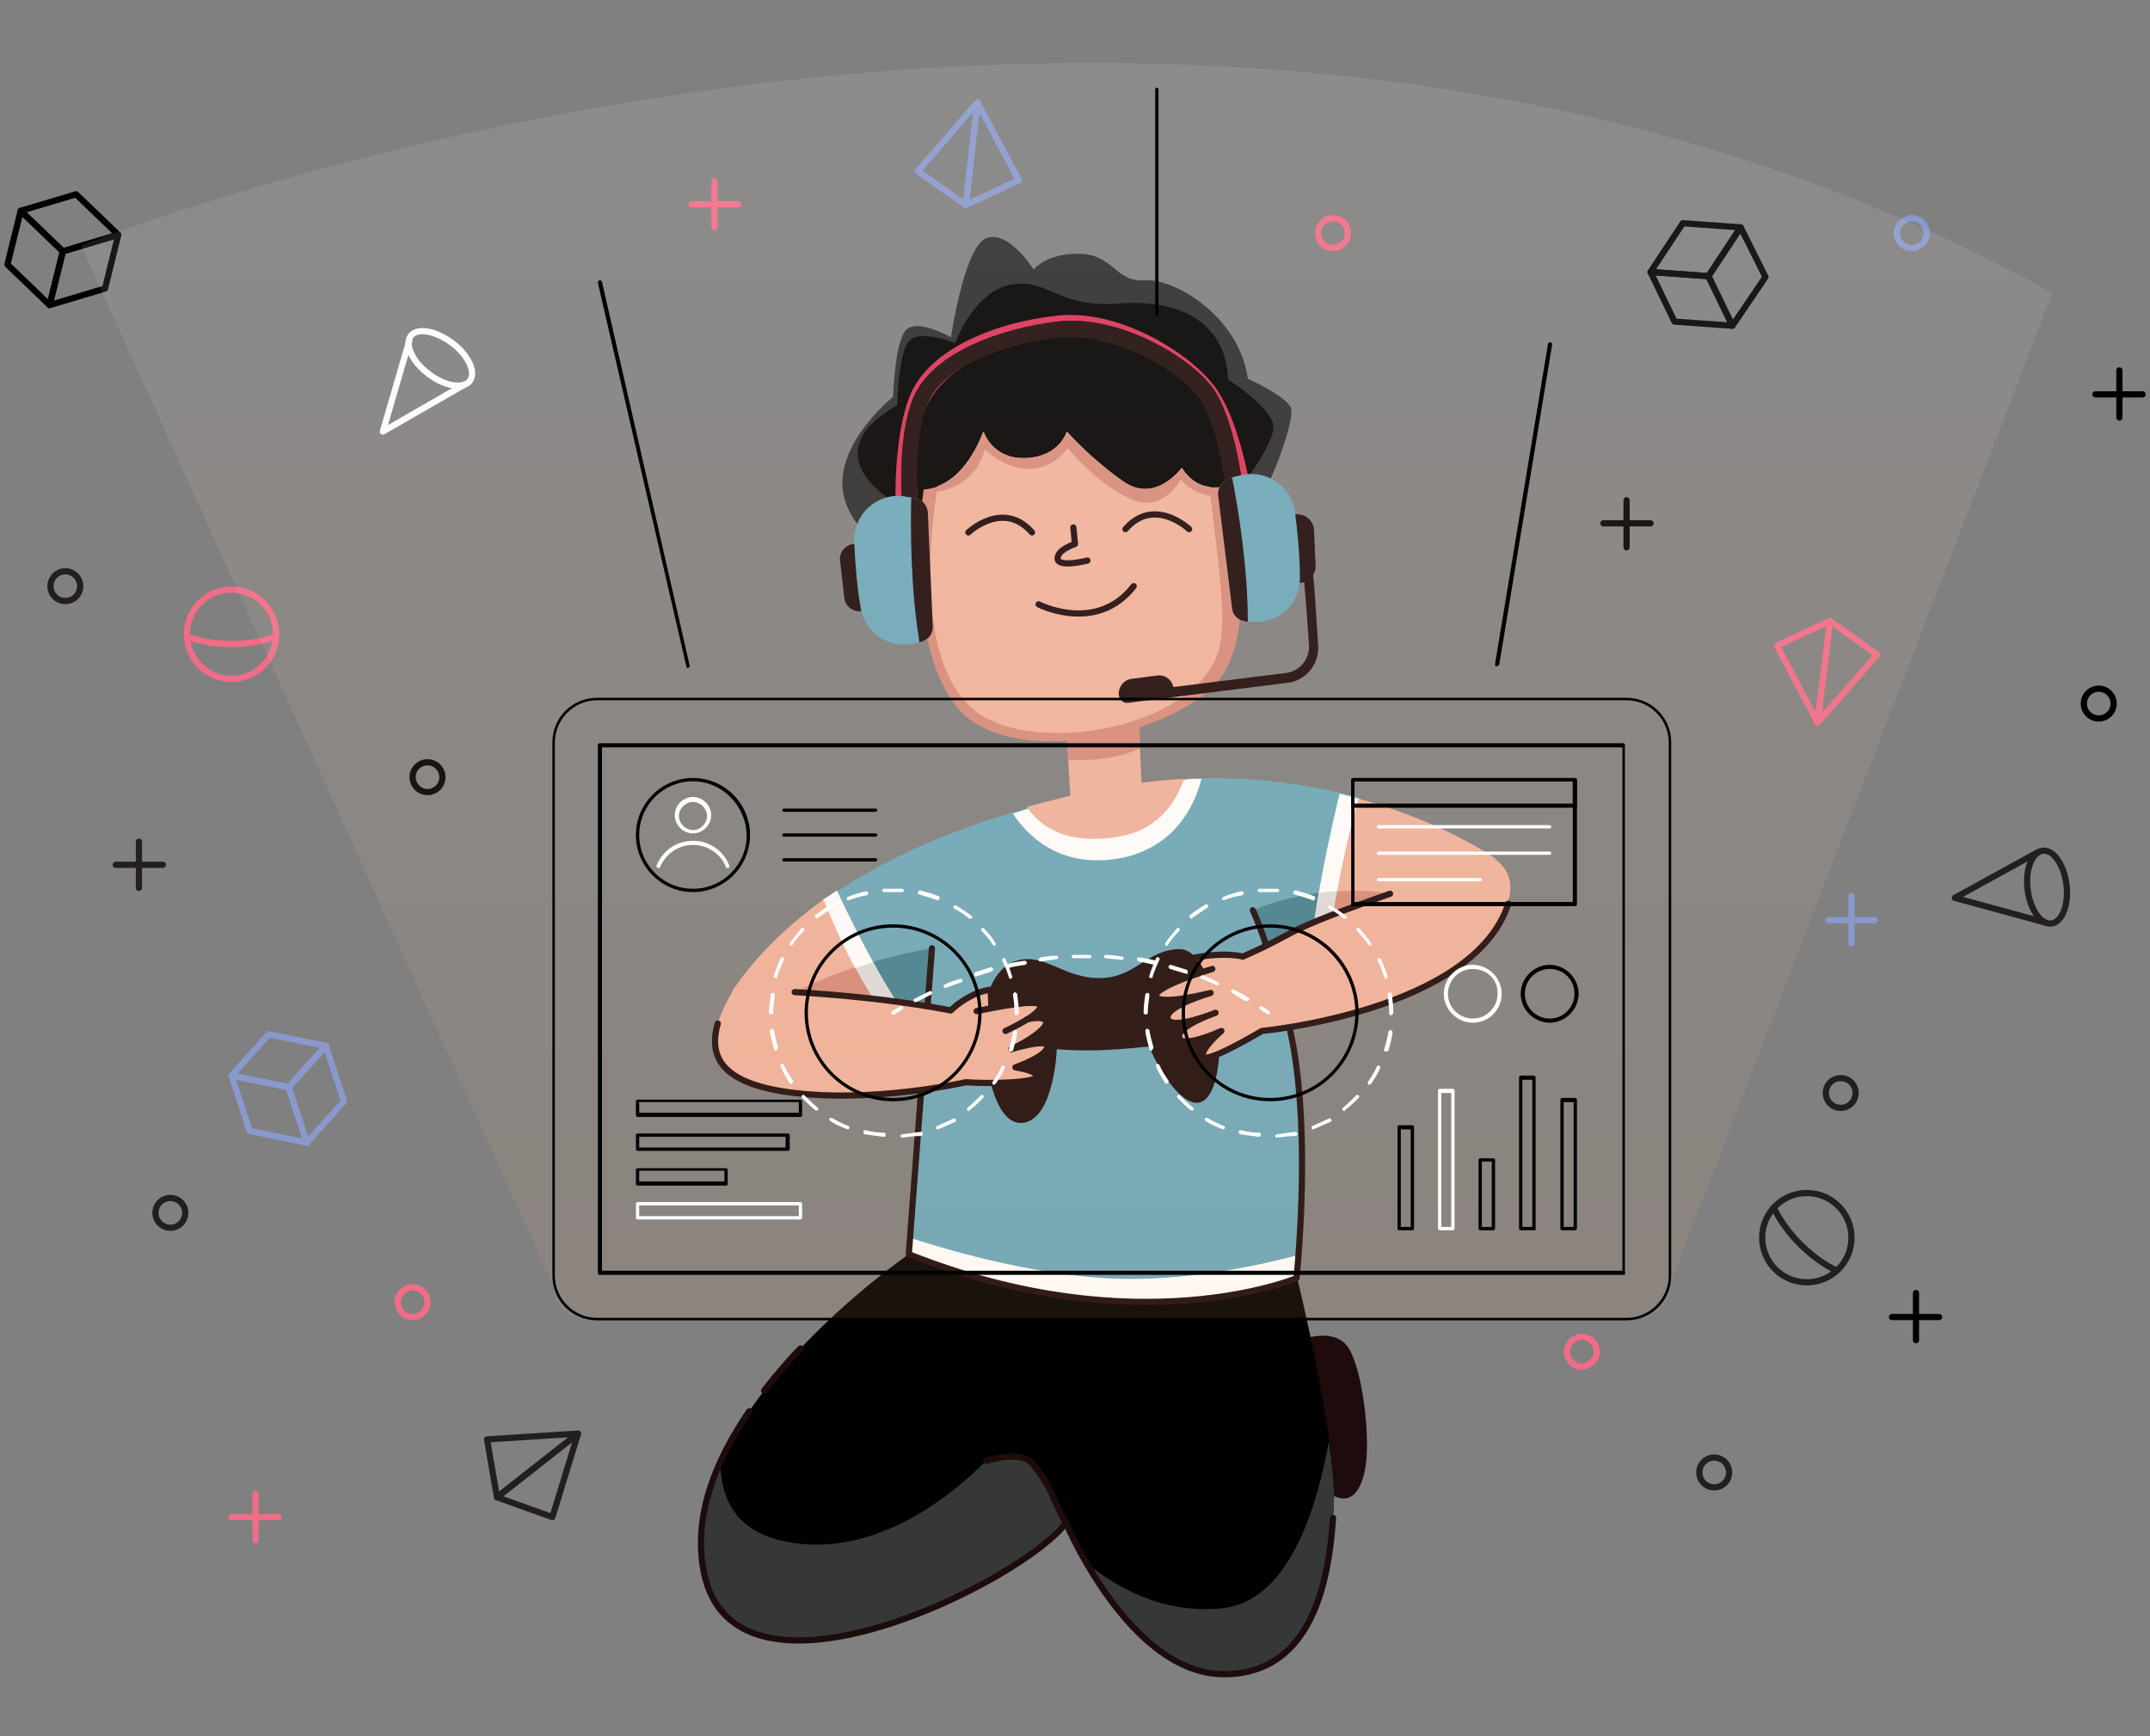 <?xml version="1.0" encoding="utf-8"?>
<!-- Generator: Adobe Illustrator 25.4.1, SVG Export Plug-In . SVG Version: 6.00 Build 0)  -->
<svg version="1.1" id="Layer_1" xmlns="http://www.w3.org/2000/svg" xmlns:xlink="http://www.w3.org/1999/xlink" x="0px" y="0px"
	 viewBox="0 0 260 210" style="enable-background:new 0 0 260 210;" xml:space="preserve">
<rect x="0" y="0" width="260" height="210" fill="#808080" stroke="none"/>
<style type="text/css">
	.st0{fill:none;stroke:#010101;stroke-width:0.75;stroke-linecap:round;stroke-linejoin:round;stroke-miterlimit:10;}
	.st1{fill:none;stroke:#8999CD;stroke-width:0.75;stroke-linecap:round;stroke-linejoin:round;stroke-miterlimit:10;}
	.st2{fill:none;stroke:#F16C86;stroke-width:0.75;stroke-linecap:round;stroke-linejoin:round;stroke-miterlimit:10;}
	.st3{fill:none;stroke:#231F20;stroke-width:0.75;stroke-linecap:round;stroke-linejoin:round;stroke-miterlimit:10;}
	.st4{fill:none;stroke:#FFFFFF;stroke-width:0.75;stroke-linecap:round;stroke-linejoin:round;stroke-miterlimit:10;}
	.st5{fill:none;stroke:#000000;stroke-width:0.75;stroke-linecap:round;stroke-linejoin:round;stroke-miterlimit:10;}
	.st6{fill:#1E0C0C;}
	.st7{fill:#010101;}
	.st8{fill:#363838;}
	.st9{fill:none;stroke:#1E0C0C;stroke-width:0.75;stroke-linecap:round;stroke-linejoin:round;stroke-miterlimit:10;}
	.st10{fill:#2C2E2D;}
	.st11{fill:#DB3256;}
	.st12{fill:#F0B39C;}
	.st13{fill:#D68C7B;}
	.st14{fill:#6CA8BA;}
	.st15{fill:#438291;}
	.st16{fill:#FFFFFF;}
	.st17{fill:#DDDBDC;}
	.st18{opacity:0.1;}
</style>
<g>
	<g id="SHAPES">
		<g>
			<polygon class="st0" points="210.5,27.5 206.6,33.4 199.6,32.9 203.5,27 			"/>
			<polygon class="st0" points="199.6,32.9 202.5,38.9 209.5,39.4 206.6,33.4 			"/>
			<polygon class="st0" points="210.5,27.5 206.6,33.4 209.5,39.4 213.5,33.5 			"/>
		</g>
		<g>
			<polygon class="st0" points="14.3,28.4 7.6,30.4 2.5,25.5 9.2,23.5 			"/>
			<polygon class="st0" points="2.5,25.5 0.9,32 6,36.9 7.6,30.4 			"/>
			<polygon class="st0" points="14.3,28.4 7.6,30.4 6,36.9 12.7,34.9 			"/>
		</g>
		<g>
			<polygon class="st1" points="28,130.1 34.9,131.5 37.1,138.2 30.2,136.8 			"/>
			<polygon class="st1" points="37.1,138.2 41.6,133.2 39.4,126.5 34.9,131.5 			"/>
			<polygon class="st1" points="28,130.1 34.9,131.5 39.4,126.5 32.5,125.1 			"/>
		</g>
		<g>
			<polygon class="st1" points="111,20.7 118.2,12.4 116.8,24.8 			"/>
			<polygon class="st1" points="123.2,21.8 118.2,12.4 116.8,24.8 			"/>
		</g>
		<g>
			<polygon class="st2" points="227,79.2 219.8,87.4 221.3,75.1 			"/>
			<polygon class="st2" points="214.9,78.1 219.8,87.4 221.3,75.1 			"/>
		</g>
		<g>
			<polygon class="st3" points="58.9,174.1 69.9,173.4 60.1,181.1 			"/>
			<polygon class="st3" points="66.8,183.5 69.9,173.4 60.1,181.1 			"/>
		</g>
		<g>
			<path class="st4" d="M49.7,40.6c-0.8,1,0.1,3.1,2.1,4.6c1.9,1.5,4.2,1.9,5,0.9c0.8-1-0.1-3.1-2.1-4.6
				C52.7,40,50.5,39.6,49.7,40.6z"/>
			<polyline class="st4" points="49.5,41.2 46.3,52.2 56.2,46.5 			"/>
		</g>
		<g>
			<path class="st3" d="M247,102.9c-1.3,0.2-2.1,2.3-1.8,4.7c0.3,2.4,1.6,4.3,2.9,4.1c1.3-0.2,2.1-2.3,1.8-4.7
				C249.6,104.6,248.3,102.7,247,102.9z"/>
			<polyline class="st3" points="246.4,103.1 236.4,108.6 247.4,111.6 			"/>
		</g>
		<g>
			<ellipse transform="matrix(0.707 -0.707 0.707 0.707 -46.025 42.283)" class="st2" cx="28" cy="76.7" rx="5.4" ry="5.4"/>
			<path class="st2" d="M33.4,77c-1.7,0.6-3.5,0.9-5.4,0.9c-1.9,0-3.7-0.3-5.4-0.9"/>
		</g>
		<g>
			<circle class="st3" cx="218.5" cy="149.7" r="5.4"/>
			<path class="st3" d="M222.1,153.7c-1.6-0.8-3.1-1.9-4.4-3.2c-1.3-1.3-2.4-2.8-3.2-4.4"/>
		</g>
	</g>
	<g id="DOTS">
		<path class="st2" d="M51.7,157.5c0-1-0.8-1.8-1.8-1.8s-1.8,0.8-1.8,1.8c0,1,0.8,1.8,1.8,1.8S51.7,158.5,51.7,157.5z"/>
		<path class="st3" d="M22.4,146.7c0-1-0.8-1.8-1.8-1.8c-1,0-1.8,0.8-1.8,1.8s0.8,1.8,1.8,1.8C21.6,148.5,22.4,147.7,22.4,146.7z"/>
		<circle class="st3" cx="7.9" cy="70.9" r="1.8"/>
		<path class="st1" d="M233,28.2c0-1-0.8-1.8-1.8-1.8s-1.8,0.8-1.8,1.8c0,1,0.8,1.8,1.8,1.8S233,29.2,233,28.2z"/>
		<path class="st3" d="M224.4,132.2c0-1-0.8-1.8-1.8-1.8c-1,0-1.8,0.8-1.8,1.8s0.8,1.8,1.8,1.8C223.6,134,224.4,133.2,224.4,132.2z"
			/>
		<path class="st5" d="M255.6,85.1c0-1-0.8-1.8-1.8-1.8c-1,0-1.8,0.8-1.8,1.8c0,1,0.8,1.8,1.8,1.8C254.8,86.9,255.6,86.1,255.6,85.1
			z"/>
		<path class="st2" d="M163,28.2c0-1-0.8-1.8-1.8-1.8c-1,0-1.8,0.8-1.8,1.8c0,1,0.8,1.8,1.8,1.8C162.2,30,163,29.2,163,28.2z"/>
		<path class="st0" d="M53.5,94c0-1-0.8-1.8-1.8-1.8c-1,0-1.8,0.8-1.8,1.8c0,1,0.8,1.8,1.8,1.8C52.7,95.8,53.5,95,53.5,94z"/>
		<path class="st2" d="M193.1,163.5c0-1-0.8-1.8-1.8-1.8c-1,0-1.8,0.8-1.8,1.8c0,1,0.8,1.8,1.8,1.8
			C192.3,165.2,193.1,164.4,193.1,163.5z"/>
		<path class="st3" d="M209.1,178.1c0-1-0.8-1.8-1.8-1.8s-1.8,0.8-1.8,1.8s0.8,1.8,1.8,1.8S209.1,179.1,209.1,178.1z"/>
		<g>
			<line class="st3" x1="16.8" y1="101.8" x2="16.8" y2="107.4"/>
			<line class="st3" x1="14" y1="104.6" x2="19.7" y2="104.6"/>
		</g>
		<g>
			<line class="st2" x1="86.4" y1="21.9" x2="86.4" y2="27.5"/>
			<line class="st2" x1="83.6" y1="24.7" x2="89.3" y2="24.7"/>
		</g>
		<g>
			<line class="st2" x1="30.9" y1="180.7" x2="30.9" y2="186.3"/>
			<line class="st2" x1="28" y1="183.5" x2="33.7" y2="183.5"/>
		</g>
		<g>
			<line class="st1" x1="223.9" y1="108.4" x2="223.9" y2="114.1"/>
			<line class="st1" x1="221.1" y1="111.3" x2="226.7" y2="111.3"/>
		</g>
		<g>
			<line class="st0" x1="231.7" y1="156.4" x2="231.7" y2="162.1"/>
			<line class="st0" x1="228.8" y1="159.3" x2="234.5" y2="159.3"/>
		</g>
		<g>
			<line class="st5" x1="256.3" y1="44.8" x2="256.3" y2="50.5"/>
			<line class="st5" x1="253.4" y1="47.7" x2="259.1" y2="47.7"/>
		</g>
		<g>
			<line class="st0" x1="196.7" y1="60.5" x2="196.7" y2="66.2"/>
			<line class="st0" x1="193.9" y1="63.3" x2="199.6" y2="63.3"/>
		</g>
	</g>
	<g id="BOY_PLAYING">
		<g>
			<path class="st6" d="M157.1,162.1c0,0,4.1-1.6,5.8,0.7c1.8,2.3,2.9,11,2.2,14.8s-2.5,4.5-4.8,2.7
				C158,178.3,157.1,162.1,157.1,162.1z"/>
			<path class="st7" d="M109.9,151.7c0,0-28.5,19.6-24.8,38.3c3.7,18.7,38.8,1,43.8-5.9c0,0,7.7,18.3,19.1,18.3
				c11.4,0,12.9-12.9,13.3-20.5c0.4-7.6-4.4-27.2-4.4-27.2L109.9,151.7z"/>
			<path class="st8" d="M119.3,176.7c-0.1-0.2-10.9,12.3-24.1,9.8c-6.5-1.2-8.1-5.6-8.1-9.8c-2,4.3-2.9,8.8-2,13.3
				c3.7,18.7,38.8,1,43.8-5.9c-1.9-3.9-1.9-4.6-3.9-7C123.5,175.3,119.3,176.7,119.3,176.7z"/>
			<path class="st8" d="M148,202.4c11.4,0,12.9-12.9,13.3-20.5c0.1-1.9-0.2-4.6-0.6-7.6c-1.2,6.8-4.4,19.2-12.7,20.2
				c-7.6,0.9-13.5-2.9-16.7-5.5C134.5,194.4,140.4,202.4,148,202.4z"/>
			<path class="st9" d="M90.6,170.7c-4.1,6-6.8,12.7-5.5,19.4c3.7,18.7,38.8,1,43.8-5.9c0,0,7.7,18.3,19.1,18.3
				c10.7,0,12.7-11.3,13.2-18.9"/>
			<path class="st9" d="M93.6,166.7c-0.4,0.5-0.8,1-1.2,1.5"/>
			<path class="st9" d="M96.8,163.1c-1.1,1.1-2.2,2.4-3.2,3.6"/>
			<path class="st9" d="M119.3,176.7c0,0,4.2-1.4,5.6,0.4c2,2.4,2,3.2,3.9,7"/>
		</g>
		<g>
			<path class="st10" d="M111.9,67.4c0,0-7.6-0.4-9.7-6.8C100.2,54.2,108,48,108,48s0.2-7.1,1.7-8.2c1.5-1.2,5.3,1,5.3,1
				s1.6-11,4.3-12s5.7,3.8,5.7,3.8s1.5-2,5.6-1.9c4.1,0.1,4.3,3.5,7.9,3.2c3.7-0.2,11.4,4.5,12.4,11.9c0,0,4.6,2.1,5.2,3.5
				c0.5,1.4-1.9,7.8-3,9.7c0,0,5.4,7.2-5.2,8.4H111.9z"/>
			<path class="st7" d="M109.1,61.3c0,0-11.7-5.9-0.6-12.3c0,0,0.1-6.8,1.6-7.9c1.5-1.2,5.4,0.4,5.4,0.4s2.3-6.4,6.9-7.1
				c4.5-0.7,5.5,2.9,12.9,2.3c10-0.7,13.1,4.5,13.2,9.2c0,0,4.5,2.8,5.4,5.2c0.9,2.4-5.5,9.8-5.5,9.8L109.1,61.3z"/>
			<path class="st11" d="M110.1,63.1c-1,0-1.8-0.7-1.8-1.7c0-0.3-0.3-8.7,1.8-13.7c2.5-5.8,10.9-8.8,17.6-9.5
				c0.6-0.1,1.2-0.1,1.8-0.1c6.9,0,14.6,4.8,17.5,8.8c2.7,3.7,4.1,11.3,4.2,12.2c0.1,0.5-0.1,1-0.4,1.4c-0.3,0.4-0.7,0.6-1.2,0.7
				c-0.1,0-0.1,0-0.2,0c-0.9,0-0.7-0.9-0.8-1.8c-0.3-2.2-1.5-8.9-3.2-11.3c-2.1-2.8-7.7-7.6-16.1-7.5c-0.5,0-0.9,0-1.4,0.1
				c-6,0.7-13.3,3-15.9,8.5c-1.9,4.1-0.9,12.4-0.9,12.5c0.1,1,0.3,1.4-0.7,1.5C110.2,63.1,110.1,63.1,110.1,63.1z"/>
			<path class="st6" d="M110.1,62.2c-0.5,0-0.9-0.4-1-0.9c0-0.3-0.7-8.4,1.4-13.3c2.4-5.5,10.8-8.3,17.3-9.1
				c7.4-0.9,16.1,4.2,18.9,8.1c2.6,3.6,3.6,11.8,3.6,12.2c0.1,0.5-0.3,1-0.9,1.1c-0.5,0.1-1-0.3-1.1-0.9c0-0.1-1-8.1-3.3-11.3
				c-2.5-3.4-10.5-8-17.1-7.3c-6.5,0.8-13.8,3.5-15.7,7.9c-1.9,4.4-1.2,12.2-1.2,12.3C111.1,61.7,110.7,62.1,110.1,62.2
				C110.1,62.2,110.1,62.2,110.1,62.2z"/>
			<polygon class="st12" points="128.9,87.2 129.6,99 138.2,97.9 137.6,85.4 			"/>
			<path class="st13" d="M137.9,90.5l-0.2-5.1l-8.8,1.9l0.3,4.6C131.2,92,134.7,92,137.9,90.5z"/>
			<path class="st13" d="M111.7,59.2c0,0-2.6,17.8,3.9,26.2c6.5,8.3,28.9,3.3,32.8-4.7c3.9-8,0-22,0-22s-3.2,1.3-5.4-2
				c0,0-3.2,4.4-7.1,1.6c-3.9-2.7-6.8-6-6.8-6s-0.8,3-4.9,3.2c-4.1,0.2-5.2-3.2-5.2-3.2S116.8,58.9,111.7,59.2z"/>
			<path class="st12" d="M142.9,56.6c0,0-3.2,4.4-7.1,1.6c-3.9-2.7-6.8-6-6.8-6s-0.8,3-4.9,3.2c-4.1,0.2-5.2-3.2-5.2-3.2
				s-1.7,5.2-5.5,6.6c-0.7,4.3-3,20.8,4.3,27c6.7,5.7,26.1,2.6,29.5-6.6c1.6-4.1-0.4-13.8-0.9-20.3C145.3,58.8,144,58.3,142.9,56.6z
				"/>
			<path class="st13" d="M146.3,58.9c-1.1-0.1-2.3-0.6-3.4-2.3c0,0-3.2,4.4-7.1,1.6c-3.9-2.7-6.8-6-6.8-6s-0.8,3-4.9,3.2
				c-4.1,0.2-5.2-3.2-5.2-3.2s-1.7,5.2-5.5,6.6c-0.3,0.2-0.4,0.5-0.4,0.7c1.4-0.1,4.9-0.9,6.1-5.1c0,0,3.6,3.5,7.4,1.9
				c1.2-0.5,2.1-1.3,2.6-2.1c0,0,3.7,4.5,7.7,6.2c3.9,1.7,6-2.4,6-2.4s1.1,1.6,3.7,2C146.5,59.7,146.6,59.3,146.3,58.9z"/>
			<g>
				<path class="st6" d="M103.6,65.8l-0.4,0c-1,0.1-1.8,1.1-1.6,2.1l0.5,4.4c0.1,1,1.1,1.8,2.1,1.6l0.4,0L103.6,65.8z"/>
				<path class="st6" d="M110.1,62.2c-0.5,0-0.9-0.4-1-0.9c0-0.3-0.7-8.4,1.4-13.3c2.4-5.5,10.8-8.3,17.3-9.1
					c7.4-0.9,16.1,4.2,18.9,8.1c2.6,3.6,3.6,11.8,3.6,12.2c0.1,0.5-0.3,1-0.9,1.1c-0.5,0.1-1-0.3-1.1-0.9c0-0.1-1-8.1-3.3-11.3
					c-2.5-3.4-10.5-8-17.1-7.3c-6.5,0.8-13.8,3.5-15.7,7.9c-1.9,4.4-1.2,12.2-1.2,12.3C111.1,61.7,110.7,62.1,110.1,62.2
					C110.1,62.2,110.1,62.2,110.1,62.2z"/>
				<path class="st14" d="M110.8,60.3c-0.5-0.1-1-0.2-1.7-0.3c-3.2-0.3-5.9,2.3-5.8,5.5c0.1,2.3,0.3,5.3,0.8,8.1
					c0.5,3,3.6,5,6.5,4.2c0.3-0.1,0.7-0.2,1-0.3c0.7-0.3,1.1-0.9,1.1-1.7l-0.6-13.9C112.1,61.1,111.5,60.4,110.8,60.3z"/>
				<path class="st6" d="M156.5,62.2l0.4,0c1,0,1.9,0.8,2,1.8l0.2,4.5c0,1-0.8,1.9-1.8,2l-0.4,0L156.5,62.2z"/>
				<path class="st6" d="M110.8,60.3c-0.2,0-0.4-0.1-0.6-0.1c-0.1,3.5-0.1,11,1,17.5c0.2-0.1,0.3-0.1,0.5-0.2
					c0.7-0.3,1.1-0.9,1.1-1.7l-0.6-13.9C112.1,61.1,111.5,60.4,110.8,60.3z"/>
				<path class="st14" d="M148.4,58c0.4-0.2,1-0.4,1.6-0.5c3.1-0.8,6.2,1.3,6.6,4.4c0.3,2.3,0.6,5.3,0.6,8.1c0,3.1-2.7,5.5-5.8,5.2
					c-0.3,0-0.7-0.1-1-0.1c-0.7-0.1-1.3-0.7-1.4-1.5l-1.7-13.8C147.3,59,147.7,58.3,148.4,58z"/>
				<path class="st6" d="M148.4,58c0.2-0.1,0.4-0.2,0.6-0.2c0.7,3.4,1.9,10.8,1.9,17.4c-0.2,0-0.4-0.1-0.5-0.1
					c-0.7-0.1-1.3-0.7-1.4-1.5l-1.7-13.8C147.3,59,147.7,58.3,148.4,58z"/>
				<path class="st6" d="M159.4,78c-0.6-9.5-0.6-9.5-1.1-9.7c-0.3-0.1-0.6,0-0.7,0.3c-0.1,0.1-0.1,0.3,0,0.4c0,0.3,0.2,1.7,0.7,9
					c0.1,1.7-1.1,3.2-2.8,3.4l-13.6,1.7c-0.2-0.9-1-1.5-1.9-1.4l-3.1,0.4c-1,0.1-1.7,1-1.6,2c0.1,0.6,0.6,1,1.1,0.9l0.1,0
					c0,0,0,0,0,0l19.1-2.4C157.9,82.4,159.6,80.3,159.4,78z"/>
			</g>
			<g>
				<path class="st9" d="M129.8,63.8l0.2,2c0,0-2.2,0.7-2.1,1.8c0.1,1.1,3.6,0.2,3.6,0.2"/>
				<path class="st9" d="M117.1,64.4c0,0,4.2-4,7.7,0"/>
				<path class="st9" d="M143.8,64c0,0-4.2-4-7.7,0"/>
				<path class="st9" d="M125.6,73.1c0,0,7,3.6,11.5-2.2"/>
			</g>
		</g>
		<g>
			<g>
				<path class="st14" d="M168.7,104.4l-4.3-7.9c-5.9-1.6-13-2.7-21.1-2.3l-7.9,4.5l-11-1l0,0c-10.7,3-18.7,6.9-24.6,11.1v0
					l-2.5,8.7l9.5,4.8l5.4,0.8l-2.2,28.6c27.6,11,46.9,2.9,46.9,2.9c2-22.4-1.2-31.5-1.2-31.5l5.8-4.4L168.7,104.4z"/>
				<path class="st15" d="M112.7,114.7c-5.9,1-10.6,2.7-13.5,3.9l7.4,3.8l3.4,0.5l2.1-1.1L112.7,114.7z"/>
				<path class="st15" d="M166.9,107.9c-8.4-1-15.4,2.2-15.4,2.2s0.7,1.4,1.6,4.2c0.8-0.4,1.6-0.8,2.6-1.3c2.3-1.2,6.5-2.8,10.8-4.3
					L166.9,107.9z"/>
				<path class="st16" d="M156.8,154.6c0.1-0.9,0.2-1.9,0.2-2.8c-3.4,0.9-13.4,3.4-23.4,2.8c-9.8-0.6-19.9-3.7-23.6-4.9l-0.2,2
					C137.6,162.8,156.8,154.6,156.8,154.6z"/>
				<path class="st16" d="M164.3,96.6c-0.7-0.2-1.5-0.4-2.3-0.6c-0.8,3.3-3,12.7-3.5,19.5c-0.1,1.6,0.2,3.2,0.8,4.8l2.1-1.6
					l7.3-14.3L164.3,96.6z"/>
				<path class="st17" d="M159.5,108c-0.2,1.2-0.4,2.4-0.6,3.5c2.2-0.9,4.8-1.9,7.6-2.8l0.4-0.8C164.2,107.6,161.7,107.7,159.5,108z
					"/>
				<path class="st16" d="M98.3,118.1l8.3,4.3l2.9,0.4c-3.3-4.7-6.9-12.1-8.3-15.1c-0.6,0.4-1.1,0.8-1.7,1.1v0l-2.3,8
					C97.7,117.3,98,117.7,98.3,118.1z"/>
				<path class="st17" d="M106.6,122.4l2.9,0.4c-1.3-1.9-2.7-4.2-3.9-6.4c-2.6,0.8-4.8,1.6-6.4,2.2L106.6,122.4z"/>
				<path class="st16" d="M145.3,94.2c-0.7,0-1.4,0-2,0.1l-7.9,4.5l-11-1c-0.6,0.2-1.3,0.4-1.9,0.6c1.4,2.2,5.6,7.2,13.9,5.2
					C142.2,102,144.4,97.6,145.3,94.2z"/>
				<path class="st9" d="M112.7,114.7l-2.8,37c27.6,11,46.9,2.9,46.9,2.9c2-22.4-1.2-31.5-1.2-31.5"/>
				<path class="st9" d="M151.5,110.1c0,0,0.7,1.4,1.6,4.2"/>
			</g>
			<path class="st12" d="M144,115.9c0,0,4.3-1,7,0l-5.8,2.5L144,115.9z"/>
			<path class="st6" d="M127.8,126.9c0,0-0.3,8.3-4,8.9c-3.7,0.6-4.8-7.9-4.9-10.9c-0.2-3,0.8-7.8,4.1-8.7c3.3-1,5.7,2.2,10.1,2.1
				c4.3-0.1,5.5-3.4,9.5-3.5s6.1,11.4,4.1,16.7c-2.1,5.3-6.6-1.9-7.7-4.9C138.8,126.5,133.3,127.4,127.8,126.9z"/>
			<path class="st12" d="M88.6,119.8l18,2.6c-3.6-5.3-5.8-10.6-7-13.6C94.6,112.4,91.1,116.1,88.6,119.8z"/>
			<path class="st13" d="M98.9,121.2l7.7,1.1c-1.2-1.8-2.3-3.6-3.2-5.3c-4.6,1.5-7.3,3-7.3,3L98.9,121.2z"/>
			<path class="st12" d="M180.9,104c1.6,1.2,2.2,3,1.4,5.3c-4.2,13-29.8,15.4-29.8,15.4s-6.7,4-7.1,3.1c-0.4-0.9,2.2-3.1,2.2-3.1
				s-4.8,2.2-5.1,0.8c-0.3-1.4,4.4-3,4.4-3s-5.4,2.2-5.8,0.7c-0.4-1.5,5.2-3.1,5.2-3.1s-6.3,1.6-6.6,0.4c-0.3-1.2,6.8-3.3,6.8-3.3
				s3.1-0.9,9.1-4.2C161.7,109.8,180.9,104,180.9,104z"/>
			<path class="st12" d="M124.2,123.3c0,0,1.9-0.5,2.3,0.2c0.4,0.8-2.4,2.6-4.2,3.4c0,0,4-1.2,4.3-0.5c0.5,1.2-3.8,2.7-3.8,2.7
				s2.7,0.4,2.6,1.1c-0.1,0.8-5.8,0.9-8.6,0.7c0,0-11.3,2.6-21.5,1.2c-10.2-1.4-10.3-6.1-6.6-12.4c0,0,14.7-0.1,28.1,2.8
				c0,0,8.7-2,9.1-1c0.4,1-4.2,3.1-4.2,3.1"/>
			<path class="st12" d="M114.6,122.6c0,0,2.3-2.5,5.2-2.8l0.2,3.4L114.6,122.6z"/>
			<path class="st12" d="M164.3,96.6c-1,3.4-2.7,10.2-3.8,18.9c-0.2,1.6,0.1,2.6,0.9,3.2l19.5-14.8C178.9,102.5,173,99,164.3,96.6z"
				/>
			<path class="st13" d="M168.2,108.1c-2.3-0.4-4.5-0.4-6.5-0.3c-0.2,0.9-0.3,1.9-0.5,2.8C163.4,109.8,165.8,108.9,168.2,108.1z"/>
			<g>
				<path class="st9" d="M118.1,122.3c2.5-0.5,7.4-1.5,7.7-0.7c0.4,1-4.2,3.1-4.2,3.1"/>
				<path class="st9" d="M96.1,120c5.1,0.3,12,0.9,18.8,2.2"/>
				<path class="st9" d="M124.2,123.3c0,0,1.9-0.5,2.3,0.2c0.4,0.8-2.4,2.6-4.2,3.4c0,0,4-1.2,4.3-0.5c0.5,1.2-3.8,2.7-3.8,2.7
					s2.7,0.4,2.6,1.1c-0.1,0.8-5.8,0.9-8.6,0.7c0,0-11.3,2.6-21.5,1.2c-7.8-1.1-9.7-4.1-8.5-8.3"/>
				<path class="st9" d="M115,122.2c0.7-0.7,2.6-2.2,4.8-2.5l0.1,2.2"/>
			</g>
			<path class="st12" d="M143.2,94.2c-3.3,0.2-6.7,0.6-10.2,1.3c-3.1,0.6-6,1.3-8.8,2.1c1.1,1.7,3.9,4.6,10.4,3.7
				C139.9,100.7,142.2,97.1,143.2,94.2z"/>
			<path class="st9" d="M168.1,108.1c-4.8,1.7-9.8,3.5-12.3,4.9c-2.2,1.2-4.1,2.1-5.5,2.7l0,0c-2.7-0.6-6.2,0.2-6.2,0.2l0.8,1.8"/>
			<path class="st9" d="M182.4,109.3c-4.2,13-29.8,15.4-29.8,15.4s-6.7,4-7.1,3.1c-0.4-0.9,2.2-3.1,2.2-3.1s-4.8,2.2-5.1,0.8
				c-0.3-1.4,4.4-3,4.4-3s-5.4,2.2-5.8,0.7c-0.4-1.5,5.2-3.1,5.2-3.1s-6.3,1.6-6.6,0.4c-0.3-1.2,6.8-3.3,6.8-3.3"/>
		</g>
	</g>
	<g id="SCREEN">
		<g class="st18">
			<g>
				<defs>
					<path id="SVGID_1_" d="M248.1,35.4C142.3-23.6,9.8,29.7,9.8,29.7l57.1,125.8c0,2.2,1.8,4,4,4h127c2.2,0,4-1.8,4-4l46.2-119.8
						C248.3,35.6,248.2,35.4,248.1,35.4z"/>
				</defs>
				
					<linearGradient id="SVGID_00000146478649018073812330000003353129585769322406_" gradientUnits="userSpaceOnUse" x1="129.037" y1="159.562" x2="129.037" y2="4.625">
					<stop  offset="0" style="stop-color:#F5AB76"/>
					<stop  offset="1" style="stop-color:#FFFFFF"/>
				</linearGradient>
				
					<use xlink:href="#SVGID_1_"  style="overflow:visible;fill:url(#SVGID_00000146478649018073812330000003353129585769322406_);"/>
				<clipPath id="SVGID_00000134219878561424321770000011645920137484149650_">
					<use xlink:href="#SVGID_1_"  style="overflow:visible;"/>
				</clipPath>
			</g>
		</g>
		<g>
			<g>
				<path class="st7" d="M196.7,159.7H72.2c-3,0-5.4-2.4-5.4-5.4V89.8c0-3,2.4-5.4,5.4-5.4h124.5c3,0,5.4,2.4,5.4,5.4v64.5
					C202.1,157.3,199.7,159.7,196.7,159.7z M72.2,84.7c-2.8,0-5.1,2.3-5.1,5.1v64.5c0,2.8,2.3,5.1,5.1,5.1h124.5
					c2.8,0,5.1-2.3,5.1-5.1V89.8c0-2.8-2.3-5.1-5.1-5.1H72.2z"/>
			</g>
			<g>
				<path class="st7" d="M196.3,154.2H72.5c-0.1,0-0.2-0.1-0.2-0.2V90.1c0-0.1,0.1-0.2,0.2-0.2h123.8c0.1,0,0.2,0.1,0.2,0.2v63.8
					C196.6,154.1,196.5,154.2,196.3,154.2z M72.8,153.7h123.4V90.4H72.8V153.7z"/>
			</g>
			<g>
				<g>
					<g>
						<path class="st7" d="M83.8,107.9c-3.8,0-6.9-3.1-6.9-6.9s3.1-6.9,6.9-6.9c3.8,0,6.9,3.1,6.9,6.9S87.6,107.9,83.8,107.9z
							 M83.8,94.5c-3.6,0-6.5,2.9-6.5,6.5c0,3.6,2.9,6.5,6.5,6.5c3.6,0,6.5-2.9,6.5-6.5C90.2,97.4,87.3,94.5,83.8,94.5z"/>
					</g>
					<g>
						<g>
							<path class="st16" d="M83.8,100.8c-1.2,0-2.2-1-2.2-2.2s1-2.2,2.2-2.2c1.2,0,2.2,1,2.2,2.2S85,100.8,83.8,100.8z M83.8,97
								c-0.9,0-1.7,0.8-1.7,1.7s0.8,1.7,1.7,1.7c0.9,0,1.7-0.8,1.7-1.7S84.7,97,83.8,97z"/>
						</g>
						<g>
							<path class="st16" d="M79.6,105C79.6,105,79.5,105,79.6,105c-0.2-0.1-0.3-0.2-0.2-0.3c0.7-1.8,2.4-3,4.4-3s3.7,1.2,4.4,3
								c0,0.1,0,0.2-0.1,0.3c-0.1,0-0.2,0-0.3-0.1c-0.6-1.6-2.2-2.7-4-2.7c-1.8,0-3.3,1.1-4,2.7C79.8,105,79.7,105,79.6,105z"/>
						</g>
					</g>
				</g>
				<g>
					<g>
						<path class="st7" d="M105.8,101.2H94.8c-0.1,0-0.2-0.1-0.2-0.2s0.1-0.2,0.2-0.2h11.1c0.1,0,0.2,0.1,0.2,0.2
							S106,101.2,105.8,101.2z"/>
					</g>
					<g>
						<path class="st7" d="M105.8,98.2H94.8c-0.1,0-0.2-0.1-0.2-0.2c0-0.1,0.1-0.2,0.2-0.2h11.1c0.1,0,0.2,0.1,0.2,0.2
							C106.1,98.1,106,98.2,105.8,98.2z"/>
					</g>
					<g>
						<path class="st7" d="M105.8,104.2H94.8c-0.1,0-0.2-0.1-0.2-0.2c0-0.1,0.1-0.2,0.2-0.2h11.1c0.1,0,0.2,0.1,0.2,0.2
							C106.1,104.1,106,104.2,105.8,104.2z"/>
					</g>
				</g>
			</g>
			<g>
				<g>
					<path class="st7" d="M190.5,109.6h-26.9c-0.1,0-0.2-0.1-0.2-0.2v-15c0-0.1,0.1-0.2,0.2-0.2h26.9c0.1,0,0.2,0.1,0.2,0.2v15
						C190.7,109.5,190.6,109.6,190.5,109.6z M163.8,109.1h26.4V94.5h-26.4V109.1z"/>
				</g>
				<g>
					<path class="st7" d="M190.5,97.7h-26.9c-0.1,0-0.2-0.1-0.2-0.2v-3.2c0-0.1,0.1-0.2,0.2-0.2h26.9c0.1,0,0.2,0.1,0.2,0.2v3.2
						C190.7,97.6,190.6,97.7,190.5,97.7z M163.8,97.2h26.4v-2.7h-26.4V97.2z"/>
				</g>
				<g>
					<path class="st16" d="M187.4,103.4h-20.7c-0.1,0-0.2-0.1-0.2-0.2c0-0.1,0.1-0.2,0.2-0.2h20.7c0.1,0,0.2,0.1,0.2,0.2
						C187.6,103.3,187.5,103.4,187.4,103.4z"/>
				</g>
				<g>
					<path class="st16" d="M187.4,100.2h-20.7c-0.1,0-0.2-0.1-0.2-0.2c0-0.1,0.1-0.2,0.2-0.2h20.7c0.1,0,0.2,0.1,0.2,0.2
						C187.6,100.1,187.5,100.2,187.4,100.2z"/>
				</g>
				<g>
					<path class="st16" d="M179,106.6h-12.3c-0.1,0-0.2-0.1-0.2-0.2c0-0.1,0.1-0.2,0.2-0.2H179c0.1,0,0.2,0.1,0.2,0.2
						C179.2,106.5,179.1,106.6,179,106.6z"/>
				</g>
			</g>
			<g>
				<g>
					<path class="st7" d="M190.5,148.8h-1.6c-0.1,0-0.2-0.1-0.2-0.2V133c0-0.1,0.1-0.2,0.2-0.2h1.6c0.1,0,0.2,0.1,0.2,0.2v15.5
						C190.7,148.7,190.6,148.8,190.5,148.8z M189.1,148.4h1.2v-15.1h-1.2V148.4z"/>
				</g>
				<g>
					<path class="st7" d="M185.5,148.8h-1.6c-0.1,0-0.2-0.1-0.2-0.2v-18.3c0-0.1,0.1-0.2,0.2-0.2h1.6c0.1,0,0.2,0.1,0.2,0.2v18.3
						C185.8,148.7,185.7,148.8,185.5,148.8z M184.1,148.4h1.2v-17.8h-1.2V148.4z"/>
				</g>
				<g>
					<path class="st7" d="M180.6,148.8H179c-0.1,0-0.2-0.1-0.2-0.2v-8.3c0-0.1,0.1-0.2,0.2-0.2h1.6c0.1,0,0.2,0.1,0.2,0.2v8.3
						C180.8,148.7,180.7,148.8,180.6,148.8z M179.2,148.4h1.2v-7.9h-1.2V148.4z"/>
				</g>
				<g>
					<path class="st16" d="M175.7,148.8h-1.6c-0.1,0-0.2-0.1-0.2-0.2v-16.7c0-0.1,0.1-0.2,0.2-0.2h1.6c0.1,0,0.2,0.1,0.2,0.2v16.7
						C175.9,148.7,175.8,148.8,175.7,148.8z M174.3,148.4h1.2v-16.2h-1.2V148.4z"/>
				</g>
				<g>
					<path class="st7" d="M170.8,148.8h-1.6c-0.1,0-0.2-0.1-0.2-0.2v-12.3c0-0.1,0.1-0.2,0.2-0.2h1.6c0.1,0,0.2,0.1,0.2,0.2v12.3
						C171,148.7,170.9,148.8,170.8,148.8z M169.4,148.4h1.2v-11.8h-1.2V148.4z"/>
				</g>
			</g>
			<g>
				<g>
					<path class="st7" d="M187.4,123.7c-1.9,0-3.5-1.6-3.5-3.5c0-1.9,1.6-3.5,3.5-3.5c1.9,0,3.5,1.6,3.5,3.5
						C190.9,122.1,189.3,123.7,187.4,123.7z M187.4,117.2c-1.7,0-3,1.4-3,3c0,1.7,1.4,3,3,3c1.7,0,3-1.4,3-3
						C190.4,118.5,189.1,117.2,187.4,117.2z"/>
				</g>
				<g>
					<path class="st16" d="M178.1,123.7c-1.9,0-3.5-1.6-3.5-3.5c0-1.9,1.6-3.5,3.5-3.5c1.9,0,3.5,1.6,3.5,3.5
						C181.6,122.1,180.1,123.7,178.1,123.7z M178.1,117.2c-1.7,0-3,1.4-3,3c0,1.7,1.4,3,3,3c1.7,0,3-1.4,3-3
						C181.2,118.5,179.8,117.2,178.1,117.2z"/>
				</g>
			</g>
			<g>
				<g>
					<path class="st16" d="M109.1,137.6c-0.1,0-0.2-0.1-0.2-0.2c0-0.1,0.1-0.2,0.2-0.2c0.7-0.1,1.5-0.2,2.2-0.3c0.1,0,0.2,0,0.3,0.2
						c0,0.1,0,0.2-0.2,0.3C110.6,137.4,109.8,137.5,109.1,137.6C109.1,137.6,109.1,137.6,109.1,137.6z M106.8,137.5
						C106.8,137.5,106.8,137.5,106.8,137.5c-0.8-0.1-1.5-0.2-2.2-0.3c-0.1,0-0.2-0.1-0.2-0.3c0-0.1,0.1-0.2,0.3-0.2
						c0.7,0.2,1.4,0.3,2.2,0.3c0.1,0,0.2,0.1,0.2,0.2C107.1,137.5,107,137.5,106.8,137.5z M113.4,136.6c-0.1,0-0.2-0.1-0.2-0.1
						c0-0.1,0-0.2,0.1-0.3c0.7-0.3,1.3-0.6,2-0.9c0.1-0.1,0.2,0,0.3,0.1c0.1,0.1,0,0.2-0.1,0.3C114.8,136,114.2,136.3,113.4,136.6
						C113.4,136.6,113.4,136.6,113.4,136.6z M102.5,136.6C102.5,136.6,102.5,136.5,102.5,136.6c-0.8-0.3-1.5-0.6-2.1-1
						c-0.1-0.1-0.1-0.2-0.1-0.3c0.1-0.1,0.2-0.1,0.3-0.1c0.6,0.4,1.3,0.7,2,1c0.1,0,0.2,0.2,0.1,0.3
						C102.7,136.5,102.6,136.6,102.5,136.6z M117.2,134.4c-0.1,0-0.1,0-0.2-0.1c-0.1-0.1-0.1-0.2,0-0.3c0.6-0.5,1.1-1,1.6-1.5
						c0.1-0.1,0.2-0.1,0.3,0c0.1,0.1,0.1,0.2,0,0.3c-0.5,0.5-1.1,1.1-1.7,1.5C117.3,134.4,117.3,134.4,117.2,134.4z M98.7,134.3
						c0,0-0.1,0-0.1,0c-0.6-0.5-1.1-1-1.6-1.5c-0.1-0.1-0.1-0.2,0-0.3c0.1-0.1,0.2-0.1,0.3,0c0.5,0.5,1,1,1.6,1.5
						c0.1,0.1,0.1,0.2,0,0.3C98.8,134.3,98.8,134.3,98.7,134.3z M120.2,131.2c0,0-0.1,0-0.1,0c-0.1-0.1-0.1-0.2-0.1-0.3
						c0.4-0.6,0.8-1.2,1.1-1.9c0.1-0.1,0.2-0.2,0.3-0.1c0.1,0.1,0.2,0.2,0.1,0.3c-0.3,0.7-0.7,1.3-1.1,1.9
						C120.4,131.1,120.3,131.2,120.2,131.2z M95.7,131.1c-0.1,0-0.1,0-0.2-0.1c-0.4-0.6-0.8-1.3-1.1-2c-0.1-0.1,0-0.2,0.1-0.3
						c0.1-0.1,0.2,0,0.3,0.1c0.3,0.7,0.7,1.3,1.1,1.9c0.1,0.1,0,0.2-0.1,0.3C95.8,131.1,95.8,131.1,95.7,131.1z M122.2,127.2
						C122.2,127.2,122.1,127.2,122.2,127.2c-0.2,0-0.3-0.2-0.2-0.3c0.2-0.7,0.4-1.4,0.5-2.1c0-0.1,0.1-0.2,0.3-0.2
						c0.1,0,0.2,0.1,0.2,0.3c-0.1,0.7-0.3,1.5-0.5,2.2C122.4,127.1,122.3,127.2,122.2,127.2z M93.8,127.1c-0.1,0-0.2-0.1-0.2-0.2
						c-0.2-0.7-0.4-1.5-0.5-2.2c0-0.1,0.1-0.2,0.2-0.3c0.1,0,0.2,0.1,0.3,0.2c0.1,0.7,0.3,1.4,0.5,2.1C94,126.9,94,127,93.8,127.1
						C93.8,127.1,93.8,127.1,93.8,127.1z M122.9,122.8c-0.1,0-0.2-0.1-0.2-0.2l0-0.1c0-0.7-0.1-1.5-0.2-2.2c0-0.1,0.1-0.2,0.2-0.3
						c0.1,0,0.2,0.1,0.3,0.2c0.1,0.7,0.2,1.5,0.2,2.2l0,0.1C123.1,122.7,123,122.8,122.9,122.8z M93.2,122.7c-0.1,0-0.2-0.1-0.2-0.2
						c0-0.8,0.1-1.5,0.2-2.2c0-0.1,0.1-0.2,0.3-0.2c0.1,0,0.2,0.1,0.2,0.3c-0.1,0.7-0.2,1.5-0.2,2.2
						C93.4,122.6,93.3,122.7,93.2,122.7z M122.2,118.4c-0.1,0-0.2-0.1-0.2-0.2c-0.2-0.7-0.5-1.4-0.8-2c-0.1-0.1,0-0.2,0.1-0.3
						c0.1-0.1,0.2,0,0.3,0.1c0.3,0.7,0.6,1.4,0.8,2.1C122.5,118.2,122.4,118.3,122.2,118.4C122.2,118.4,122.2,118.4,122.2,118.4z
						 M93.8,118.3C93.8,118.3,93.8,118.3,93.8,118.3c-0.2,0-0.3-0.2-0.2-0.3c0.2-0.7,0.5-1.4,0.8-2.1c0.1-0.1,0.2-0.2,0.3-0.1
						c0.1,0.1,0.2,0.2,0.1,0.3c-0.3,0.7-0.6,1.3-0.8,2C94,118.3,93.9,118.3,93.8,118.3z M120.3,114.4c-0.1,0-0.1,0-0.2-0.1
						c-0.4-0.6-0.9-1.2-1.4-1.7c-0.1-0.1-0.1-0.2,0-0.3c0.1-0.1,0.2-0.1,0.3,0c0.5,0.5,1,1.1,1.4,1.8c0.1,0.1,0,0.2-0.1,0.3
						C120.4,114.4,120.3,114.4,120.3,114.4z M95.7,114.4c0,0-0.1,0-0.1,0c-0.1-0.1-0.1-0.2-0.1-0.3c0.4-0.6,0.9-1.2,1.4-1.8
						c0.1-0.1,0.2-0.1,0.3,0c0.1,0.1,0.1,0.2,0,0.3c-0.5,0.5-1,1.1-1.4,1.7C95.9,114.3,95.8,114.4,95.7,114.4z M117.3,111.1
						c0,0-0.1,0-0.1,0c-0.6-0.5-1.2-0.9-1.8-1.2c-0.1-0.1-0.1-0.2-0.1-0.3c0.1-0.1,0.2-0.1,0.3-0.1c0.6,0.4,1.3,0.8,1.9,1.3
						c0.1,0.1,0.1,0.2,0,0.3C117.4,111.1,117.3,111.1,117.3,111.1z M98.8,111.1c-0.1,0-0.1,0-0.2-0.1c-0.1-0.1-0.1-0.2,0-0.3
						c0.6-0.5,1.2-0.9,1.9-1.3c0.1-0.1,0.2,0,0.3,0.1c0.1,0.1,0,0.2-0.1,0.3c-0.6,0.4-1.2,0.8-1.8,1.2
						C98.9,111.1,98.8,111.1,98.8,111.1z M113.4,108.9C113.4,108.9,113.4,108.9,113.4,108.9c-0.8-0.3-1.5-0.5-2.2-0.7
						c-0.1,0-0.2-0.1-0.2-0.3c0-0.1,0.2-0.2,0.3-0.2c0.7,0.2,1.5,0.4,2.2,0.7c0.1,0,0.2,0.2,0.1,0.3
						C113.6,108.9,113.5,108.9,113.4,108.9z M102.6,108.9c-0.1,0-0.2-0.1-0.2-0.1c0-0.1,0-0.2,0.1-0.3c0.7-0.3,1.4-0.5,2.2-0.7
						c0.1,0,0.2,0,0.3,0.2c0,0.1,0,0.2-0.2,0.3C104.1,108.4,103.4,108.6,102.6,108.9C102.6,108.9,102.6,108.9,102.6,108.9z
						 M109.1,107.9C109.1,107.9,109.1,107.9,109.1,107.9c-0.4,0-0.8,0-1.1,0c-0.4,0-0.7,0-1.1,0c-0.1,0-0.2-0.1-0.2-0.2
						c0-0.1,0.1-0.2,0.2-0.2c0.4,0,0.7,0,1.1,0c0.4,0,0.7,0,1.1,0c0.1,0,0.2,0.1,0.2,0.2C109.3,107.8,109.2,107.9,109.1,107.9z"/>
				</g>
				<g>
					<path class="st16" d="M154.4,137.6c-0.1,0-0.2-0.1-0.2-0.2c0-0.1,0.1-0.2,0.2-0.2c0.7-0.1,1.5-0.2,2.2-0.3c0.1,0,0.2,0,0.3,0.2
						c0,0.1,0,0.2-0.2,0.3C156,137.4,155.2,137.5,154.4,137.6C154.5,137.6,154.4,137.6,154.4,137.6z M152.2,137.5
						C152.2,137.5,152.2,137.5,152.2,137.5c-0.8-0.1-1.5-0.2-2.2-0.3c-0.1,0-0.2-0.1-0.2-0.3c0-0.1,0.1-0.2,0.3-0.2
						c0.7,0.2,1.4,0.3,2.2,0.3c0.1,0,0.2,0.1,0.2,0.2C152.4,137.5,152.3,137.5,152.2,137.5z M158.8,136.6c-0.1,0-0.2-0.1-0.2-0.1
						c0-0.1,0-0.2,0.1-0.3c0.7-0.3,1.3-0.6,2-0.9c0.1-0.1,0.2,0,0.3,0.1c0.1,0.1,0,0.2-0.1,0.3C160.2,136,159.5,136.3,158.8,136.6
						C158.8,136.6,158.8,136.6,158.8,136.6z M147.9,136.6C147.9,136.6,147.9,136.5,147.9,136.6c-0.8-0.3-1.5-0.6-2.1-1
						c-0.1-0.1-0.1-0.2-0.1-0.3c0.1-0.1,0.2-0.1,0.3-0.1c0.6,0.4,1.3,0.7,2,1c0.1,0,0.2,0.2,0.1,0.3
						C148.1,136.5,148,136.6,147.9,136.6z M162.6,134.4c-0.1,0-0.1,0-0.2-0.1c-0.1-0.1-0.1-0.2,0-0.3c0.6-0.5,1.1-1,1.6-1.5
						c0.1-0.1,0.2-0.1,0.3,0c0.1,0.1,0.1,0.2,0,0.3c-0.5,0.5-1.1,1.1-1.7,1.5C162.7,134.4,162.7,134.4,162.6,134.4z M144.1,134.3
						c0,0-0.1,0-0.1,0c-0.6-0.5-1.1-1-1.6-1.5c-0.1-0.1-0.1-0.2,0-0.3c0.1-0.1,0.2-0.1,0.3,0c0.5,0.5,1,1,1.6,1.5
						c0.1,0.1,0.1,0.2,0,0.3C144.2,134.3,144.2,134.3,144.1,134.3z M165.6,131.2c0,0-0.1,0-0.1,0c-0.1-0.1-0.1-0.2-0.1-0.3
						c0.4-0.6,0.8-1.2,1.1-1.9c0.1-0.1,0.2-0.2,0.3-0.1c0.1,0.1,0.2,0.2,0.1,0.3c-0.3,0.7-0.7,1.3-1.1,1.9
						C165.8,131.1,165.7,131.2,165.6,131.2z M141.1,131.1c-0.1,0-0.1,0-0.2-0.1c-0.4-0.6-0.8-1.3-1.1-2c-0.1-0.1,0-0.2,0.1-0.3
						c0.1-0.1,0.2,0,0.3,0.1c0.3,0.7,0.7,1.3,1.1,1.9c0.1,0.1,0,0.2-0.1,0.3C141.2,131.1,141.1,131.1,141.1,131.1z M167.6,127.2
						C167.5,127.2,167.5,127.2,167.6,127.2c-0.2,0-0.3-0.2-0.2-0.3c0.2-0.7,0.4-1.4,0.5-2.1c0-0.1,0.1-0.2,0.3-0.2
						c0.1,0,0.2,0.1,0.2,0.3c-0.1,0.7-0.3,1.5-0.5,2.2C167.7,127.1,167.7,127.2,167.6,127.2z M139.2,127.1c-0.1,0-0.2-0.1-0.2-0.2
						c-0.2-0.7-0.4-1.5-0.5-2.2c0-0.1,0.1-0.2,0.2-0.3c0.1,0,0.2,0.1,0.3,0.2c0.1,0.7,0.3,1.4,0.5,2.1
						C139.4,126.9,139.4,127,139.2,127.1C139.2,127.1,139.2,127.1,139.2,127.1z M168.2,122.8c-0.1,0-0.2-0.1-0.2-0.2l0-0.1
						c0-0.7-0.1-1.5-0.2-2.2c0-0.1,0.1-0.2,0.2-0.3c0.1,0,0.2,0.1,0.3,0.2c0.1,0.7,0.2,1.5,0.2,2.2
						C168.5,122.6,168.4,122.8,168.2,122.8z M138.5,122.7L138.5,122.7c-0.1,0-0.2-0.1-0.2-0.2c0-0.8,0.1-1.5,0.2-2.2
						c0-0.1,0.1-0.2,0.3-0.2c0.1,0,0.2,0.1,0.2,0.3c-0.1,0.7-0.2,1.4-0.2,2.2C138.8,122.6,138.7,122.7,138.5,122.7z M167.6,118.4
						c-0.1,0-0.2-0.1-0.2-0.2c-0.2-0.7-0.5-1.4-0.8-2c-0.1-0.1,0-0.2,0.1-0.3c0.1-0.1,0.2,0,0.3,0.1c0.3,0.7,0.6,1.4,0.8,2.1
						C167.8,118.2,167.8,118.3,167.6,118.4C167.6,118.4,167.6,118.4,167.6,118.4z M139.2,118.3C139.2,118.3,139.1,118.3,139.2,118.3
						c-0.2,0-0.3-0.2-0.2-0.3c0.2-0.7,0.5-1.4,0.8-2.1c0.1-0.1,0.2-0.2,0.3-0.1c0.1,0.1,0.2,0.2,0.1,0.3c-0.3,0.7-0.6,1.3-0.8,2
						C139.4,118.3,139.3,118.3,139.2,118.3z M165.7,114.4c-0.1,0-0.1,0-0.2-0.1c-0.4-0.6-0.9-1.2-1.4-1.7c-0.1-0.1-0.1-0.2,0-0.3
						c0.1-0.1,0.2-0.1,0.3,0c0.5,0.6,1,1.1,1.4,1.8c0.1,0.1,0,0.2-0.1,0.3C165.7,114.4,165.7,114.4,165.7,114.4z M141.1,114.4
						c0,0-0.1,0-0.1,0c-0.1-0.1-0.1-0.2-0.1-0.3c0.4-0.6,0.9-1.2,1.4-1.8c0.1-0.1,0.2-0.1,0.3,0c0.1,0.1,0.1,0.2,0,0.3
						c-0.5,0.5-1,1.1-1.4,1.7C141.3,114.3,141.2,114.4,141.1,114.4z M162.6,111.1c0,0-0.1,0-0.1,0c-0.6-0.5-1.2-0.9-1.8-1.2
						c-0.1-0.1-0.1-0.2-0.1-0.3c0.1-0.1,0.2-0.1,0.3-0.1c0.6,0.4,1.3,0.8,1.9,1.3c0.1,0.1,0.1,0.2,0,0.3
						C162.8,111.1,162.7,111.1,162.6,111.1z M144.1,111.1c-0.1,0-0.1,0-0.2-0.1c-0.1-0.1-0.1-0.2,0-0.3c0.6-0.5,1.2-0.9,1.9-1.3
						c0.1-0.1,0.2,0,0.3,0.1c0.1,0.1,0,0.2-0.1,0.3c-0.6,0.4-1.2,0.8-1.8,1.2C144.2,111.1,144.2,111.1,144.1,111.1z M158.8,108.9
						C158.8,108.9,158.8,108.9,158.8,108.9c-0.8-0.3-1.5-0.5-2.2-0.7c-0.1,0-0.2-0.1-0.2-0.3c0-0.1,0.1-0.2,0.3-0.2
						c0.7,0.2,1.5,0.4,2.2,0.7c0.1,0,0.2,0.2,0.1,0.3C159,108.9,158.9,108.9,158.8,108.9z M148,108.9c-0.1,0-0.2-0.1-0.2-0.1
						c0-0.1,0-0.2,0.1-0.3c0.7-0.3,1.4-0.5,2.2-0.7c0.1,0,0.2,0,0.3,0.2c0,0.1,0,0.2-0.2,0.3C149.4,108.4,148.7,108.6,148,108.9
						C148,108.9,148,108.9,148,108.9z M154.5,107.9C154.5,107.9,154.5,107.9,154.5,107.9c-0.4,0-0.8,0-1.1,0c-0.4,0-0.7,0-1.1,0
						c-0.1,0-0.2-0.1-0.2-0.2c0-0.1,0.1-0.2,0.2-0.2c0.4,0,0.8,0,1.1,0c0.4,0,0.7,0,1.1,0c0.1,0,0.2,0.1,0.2,0.2
						C154.7,107.8,154.6,107.9,154.5,107.9z"/>
				</g>
				<g>
					<g>
						<path class="st16" d="M108,122.7c-0.1,0-0.1,0-0.2-0.1c-0.1-0.1,0-0.2,0.1-0.3c0,0,0.3-0.2,1-0.6c0.1-0.1,0.2,0,0.3,0.1
							c0.1,0.1,0,0.2-0.1,0.3c-0.6,0.4-0.9,0.6-0.9,0.6C108.1,122.7,108,122.7,108,122.7z"/>
					</g>
					<g>
						<path class="st16" d="M110.7,121.2c-0.1,0-0.2,0-0.2-0.1c-0.1-0.1,0-0.2,0.1-0.3c0.6-0.3,1.2-0.6,1.8-0.9
							c0.1-0.1,0.2,0,0.3,0.1c0.1,0.1,0,0.2-0.1,0.3c-0.6,0.3-1.2,0.6-1.8,0.9C110.8,121.2,110.7,121.2,110.7,121.2z M114.3,119.5
							c-0.1,0-0.2-0.1-0.2-0.1c0-0.1,0-0.2,0.1-0.3c0.6-0.3,1.2-0.5,1.9-0.7c0.1,0,0.2,0,0.3,0.1c0,0.1,0,0.2-0.1,0.3
							C115.6,119,115,119.3,114.3,119.5C114.4,119.5,114.3,119.5,114.3,119.5z"/>
					</g>
					<g>
						<path class="st16" d="M150.8,121.1c0,0-0.1,0-0.1,0c-0.6-0.3-1.2-0.7-1.7-1c-0.1-0.1-0.2-0.2-0.1-0.3c0.1-0.1,0.2-0.2,0.3-0.1
							c0.6,0.3,1.2,0.6,1.8,1c0.1,0.1,0.1,0.2,0.1,0.3C150.9,121,150.8,121.1,150.8,121.1z M147.2,119.2
							C147.2,119.2,147.2,119.2,147.2,119.2c-0.7-0.3-1.3-0.6-1.9-0.8c-0.1,0-0.2-0.2-0.1-0.3c0-0.1,0.2-0.2,0.3-0.1
							c0.6,0.2,1.2,0.5,1.8,0.8c0.1,0.1,0.2,0.2,0.1,0.3C147.4,119.2,147.3,119.2,147.2,119.2z M118,118.1c-0.1,0-0.2-0.1-0.2-0.2
							c0-0.1,0-0.2,0.1-0.3c0.6-0.2,1.3-0.4,1.9-0.6c0.1,0,0.2,0,0.3,0.2c0,0.1,0,0.2-0.2,0.3C119.4,117.7,118.7,117.9,118,118.1
							C118.1,118.1,118.1,118.1,118,118.1z M143.5,117.8C143.5,117.8,143.5,117.8,143.5,117.8c-0.7-0.2-1.3-0.4-2-0.6
							c-0.1,0-0.2-0.2-0.2-0.3c0-0.1,0.2-0.2,0.3-0.2c0.6,0.2,1.3,0.4,1.9,0.6c0.1,0,0.2,0.2,0.1,0.3
							C143.7,117.7,143.6,117.8,143.5,117.8z M121.9,117.1c-0.1,0-0.2-0.1-0.2-0.2c0-0.1,0-0.2,0.2-0.3c0.6-0.2,1.3-0.3,2-0.4
							c0.1,0,0.2,0.1,0.3,0.2c0,0.1-0.1,0.2-0.2,0.3C123.2,116.8,122.6,116.9,121.9,117.1C121.9,117.1,121.9,117.1,121.9,117.1z
							 M139.7,116.7C139.7,116.7,139.6,116.7,139.7,116.7c-0.7-0.1-1.3-0.3-2-0.4c-0.1,0-0.2-0.1-0.2-0.3c0-0.1,0.1-0.2,0.3-0.2
							c0.7,0.1,1.3,0.2,2,0.4c0.1,0,0.2,0.1,0.2,0.3C139.9,116.7,139.8,116.7,139.7,116.7z M125.8,116.3c-0.1,0-0.2-0.1-0.2-0.2
							c0-0.1,0.1-0.2,0.2-0.3c0.7-0.1,1.3-0.2,2-0.2c0.1,0,0.2,0.1,0.2,0.2c0,0.1-0.1,0.2-0.2,0.2
							C127.1,116.1,126.5,116.2,125.8,116.3C125.8,116.3,125.8,116.3,125.8,116.3z M135.7,116.1
							C135.7,116.1,135.7,116.1,135.7,116.1c-0.7-0.1-1.3-0.1-2-0.2c-0.1,0-0.2-0.1-0.2-0.2c0-0.1,0.1-0.2,0.2-0.2
							c0.7,0,1.3,0.1,2,0.2c0.1,0,0.2,0.1,0.2,0.2C135.9,116,135.8,116.1,135.7,116.1z M129.8,115.9c-0.1,0-0.2-0.1-0.2-0.2
							c0-0.1,0.1-0.2,0.2-0.2c0.7,0,1.3,0,1.9,0c0.1,0,0.3,0.1,0.3,0.2c0,0.1-0.1,0.2-0.2,0.2C131,115.9,130.4,115.9,129.8,115.9
							C129.8,115.9,129.8,115.9,129.8,115.9z"/>
					</g>
					<g>
						<path class="st16" d="M153.4,122.7c0,0-0.1,0-0.1,0c-0.3-0.2-0.6-0.4-0.9-0.6c-0.1-0.1-0.1-0.2-0.1-0.3
							c0.1-0.1,0.2-0.1,0.3-0.1c0.3,0.2,0.6,0.4,0.9,0.6c0.1,0.1,0.1,0.2,0.1,0.3C153.5,122.7,153.5,122.7,153.4,122.7z"/>
					</g>
				</g>
				<g>
					<path class="st7" d="M108,133.2c-5.9,0-10.7-4.8-10.7-10.7c0-5.9,4.8-10.7,10.7-10.7s10.7,4.8,10.7,10.7
						C118.7,128.4,113.9,133.2,108,133.2z M108,112.2c-5.7,0-10.3,4.6-10.3,10.3c0,5.7,4.6,10.3,10.3,10.3s10.3-4.6,10.3-10.3
						C118.3,116.8,113.7,112.2,108,112.2z"/>
				</g>
				<g>
					<path class="st7" d="M153.6,133.2c-5.9,0-10.7-4.8-10.7-10.7c0-5.9,4.8-10.7,10.7-10.7c5.9,0,10.7,4.8,10.7,10.7
						C164.3,128.4,159.5,133.2,153.6,133.2z M153.6,112.2c-5.7,0-10.3,4.6-10.3,10.3c0,5.7,4.6,10.3,10.3,10.3s10.3-4.6,10.3-10.3
						C163.9,116.8,159.2,112.2,153.6,112.2z"/>
				</g>
			</g>
			<g>
				<path class="st7" d="M83.2,80.8c-0.1,0-0.2-0.1-0.2-0.2L72.3,34.2c0-0.1,0-0.2,0.2-0.3c0.1,0,0.2,0,0.3,0.2l10.6,46.4
					C83.4,80.6,83.3,80.8,83.2,80.8C83.2,80.8,83.2,80.8,83.2,80.8z"/>
			</g>
			<g>
				<path class="st7" d="M139.9,38.2c-0.1,0-0.2-0.1-0.2-0.2l0-27.2c0-0.1,0.1-0.2,0.2-0.2s0.2,0.1,0.2,0.2l0,27.2
					C140.1,38.1,140,38.2,139.9,38.2z"/>
			</g>
			<g>
				<path class="st7" d="M181,80.6C181,80.6,181,80.6,181,80.6c-0.2,0-0.2-0.1-0.2-0.3l6.4-38.7c0-0.1,0.1-0.2,0.3-0.2
					c0.1,0,0.2,0.1,0.2,0.3l-6.4,38.7C181.2,80.5,181.1,80.6,181,80.6z"/>
			</g>
		</g>
		<g>
			<g>
				<path class="st16" d="M96.8,147.5H77.1c-0.1,0-0.2-0.1-0.2-0.2v-1.7c0-0.1,0.1-0.2,0.2-0.2h19.7c0.1,0,0.2,0.1,0.2,0.2v1.7
					C97,147.4,96.9,147.5,96.8,147.5z M77.3,147.1h19.3v-1.3H77.3V147.1z"/>
			</g>
			<g>
				<path class="st7" d="M87.8,143.4H77.1c-0.1,0-0.2-0.1-0.2-0.2v-1.7c0-0.1,0.1-0.2,0.2-0.2h10.7c0.1,0,0.2,0.1,0.2,0.2v1.7
					C88,143.3,87.9,143.4,87.8,143.4z M77.3,142.9h10.3v-1.3H77.3V142.9z"/>
			</g>
			<g>
				<path class="st7" d="M95.2,139.2H77.1c-0.1,0-0.2-0.1-0.2-0.2v-1.7c0-0.1,0.1-0.2,0.2-0.2h18.2c0.1,0,0.2,0.1,0.2,0.2v1.7
					C95.5,139.1,95.4,139.2,95.2,139.2z M77.3,138.8H95v-1.3H77.3V138.8z"/>
			</g>
			<g>
				<path class="st7" d="M96.8,135.1H77.1c-0.1,0-0.2-0.1-0.2-0.2v-1.7c0-0.1,0.1-0.2,0.2-0.2h19.7c0.1,0,0.2,0.1,0.2,0.2v1.7
					C97,135,96.9,135.1,96.8,135.1z M77.3,134.6h19.3v-1.3H77.3V134.6z"/>
			</g>
		</g>
	</g>
</g>
</svg>
